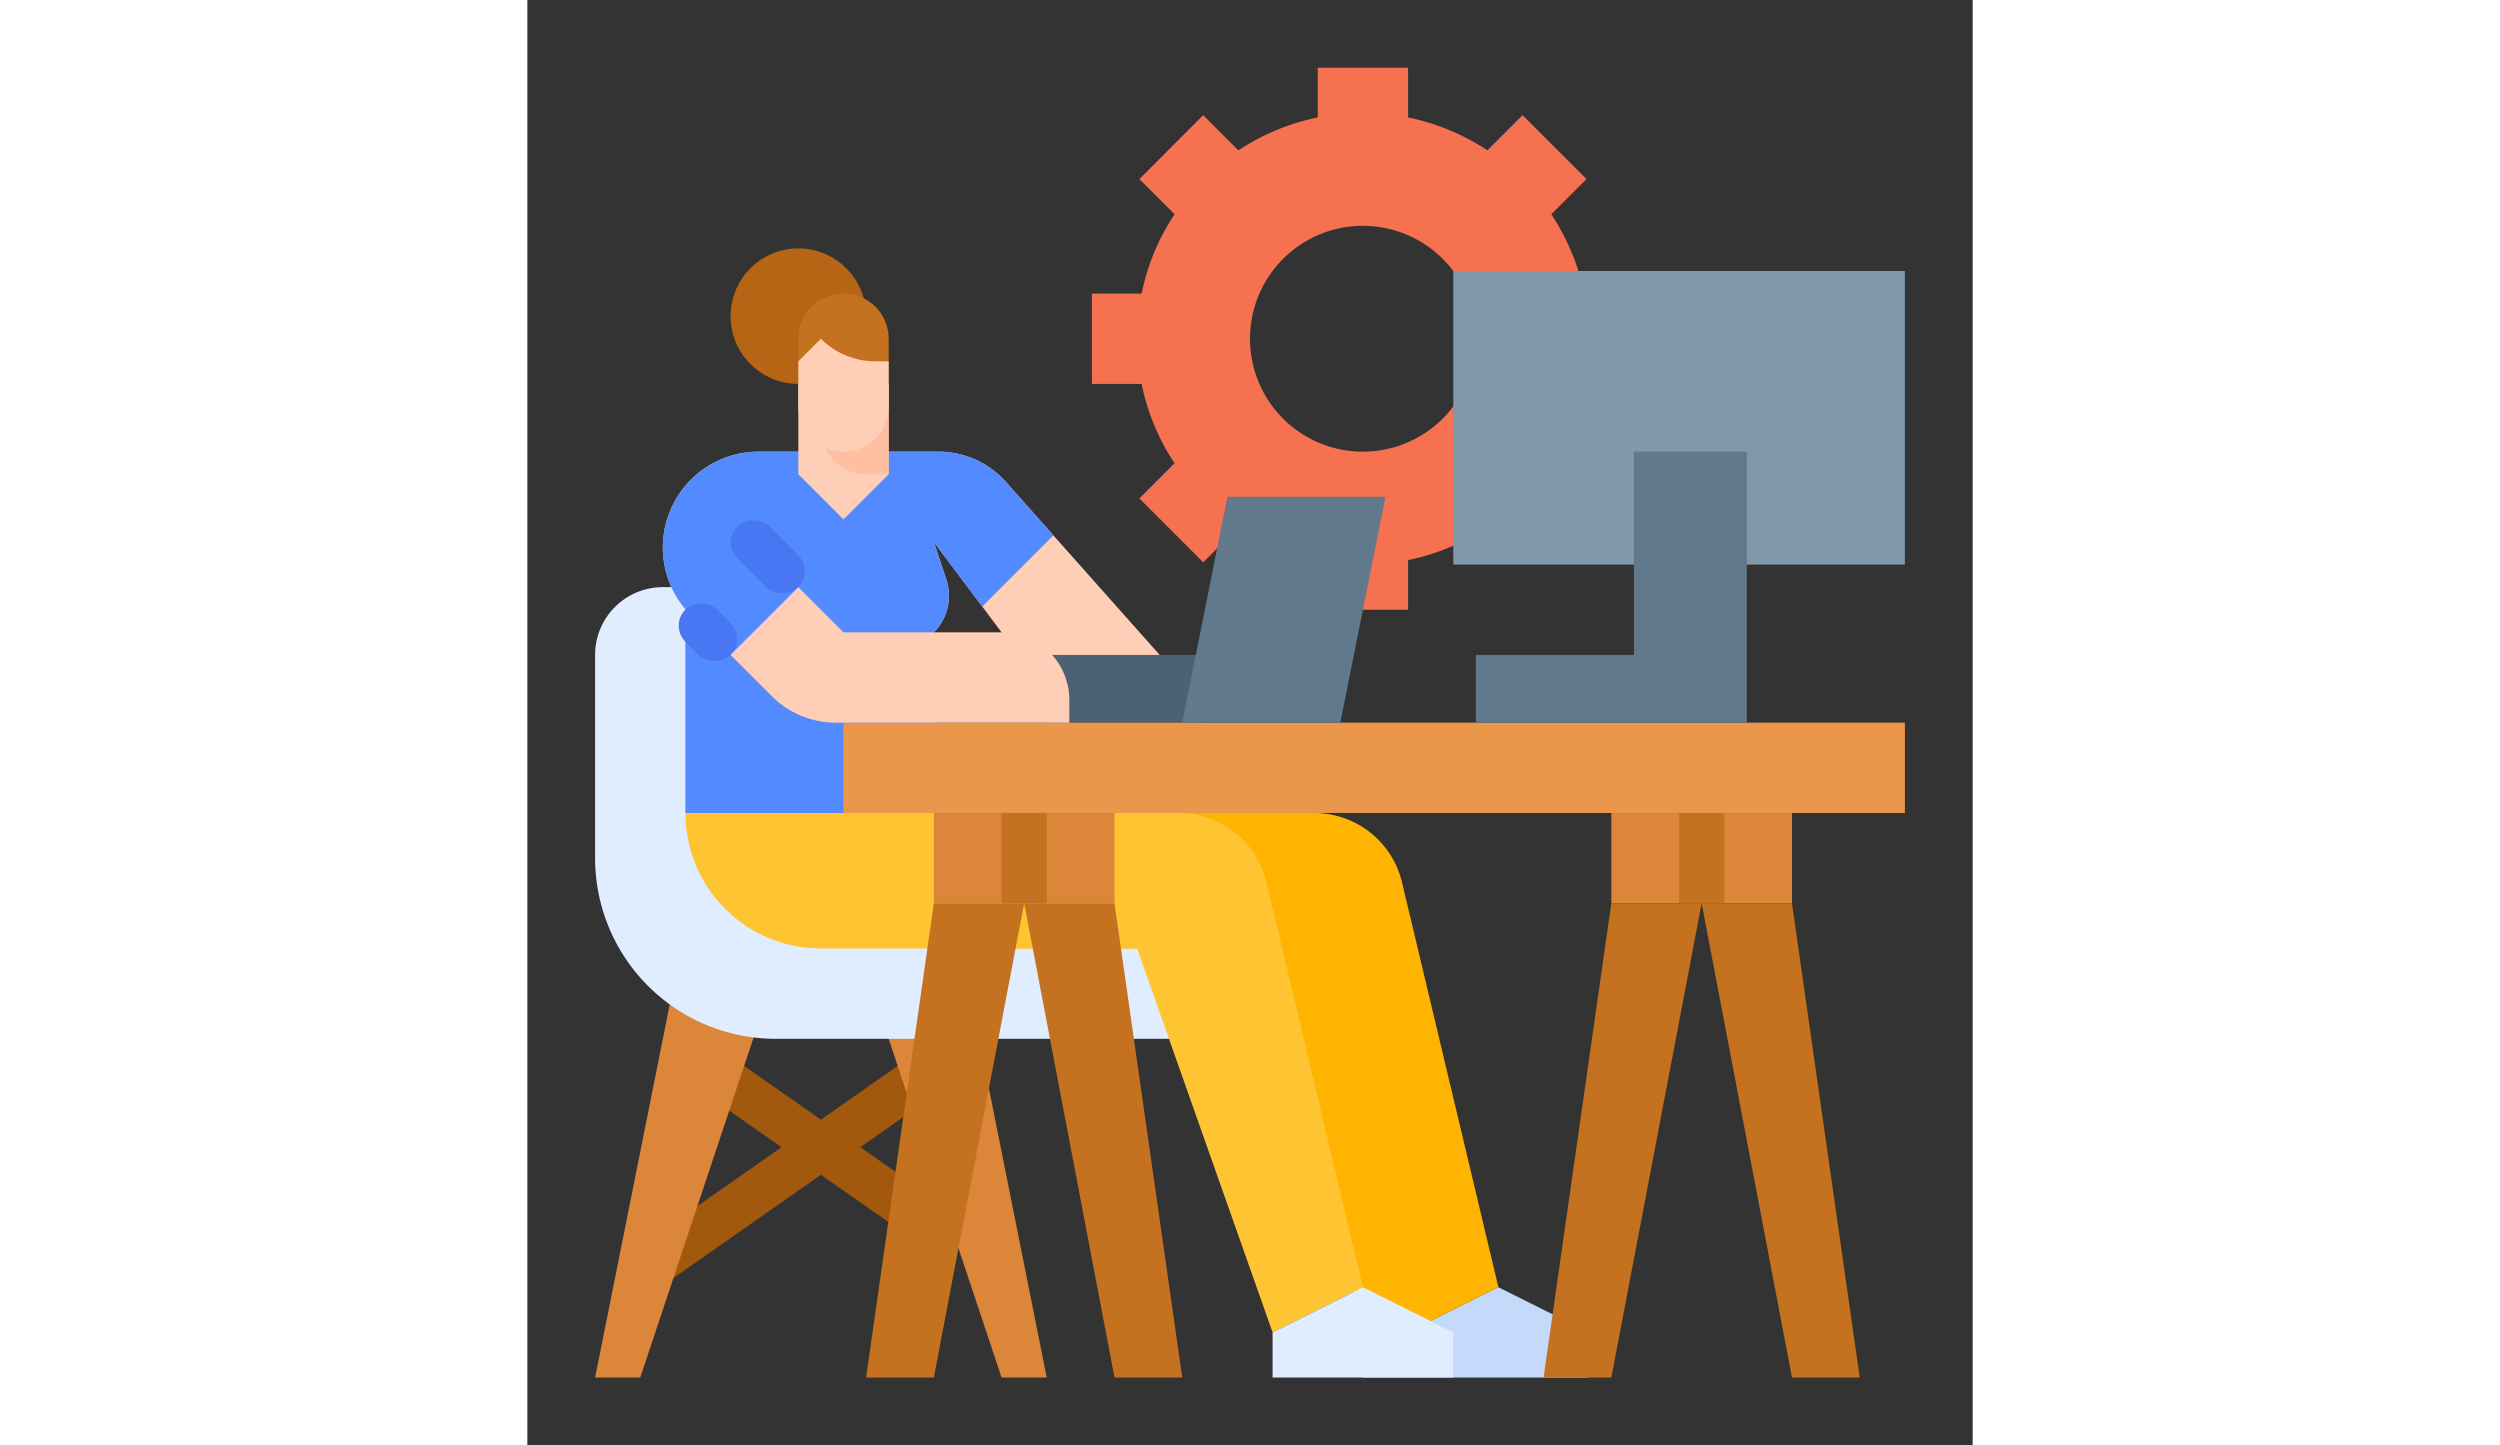 <svg id="flat" height="222pt" viewBox="0 0 512 512" width="512" xmlns="http://www.w3.org/2000/svg">

<rect x="0" y="0" width="512" height="512" fill="#333333" stroke="none"/>

<path d="m392 136v-32h-17.604a79.522 79.522 0 0 0 -11.661-28.108l12.461-12.461-22.627-22.627-12.461 12.461a79.522 79.522 0 0 0 -28.108-11.661v-17.604h-32v17.604a79.522 79.522 0 0 0 -28.108 11.661l-12.461-12.461-22.627 22.627 12.461 12.461a79.522 79.522 0 0 0 -11.661 28.108h-17.604v32h17.604a79.522 79.522 0 0 0 11.661 28.108l-12.461 12.461 22.627 22.627 12.461-12.461a79.522 79.522 0 0 0 28.108 11.661v17.604h32v-17.604a79.522 79.522 0 0 0 28.108-11.661l12.461 12.461 22.627-22.627-12.461-12.461a79.522 79.522 0 0 0 11.661-28.108zm-96 24a40 40 0 1 1 40-40 40 40 0 0 1 -40 40z" fill="#f5714f"/><path d="m184 232h56v24h-56z" fill="#4b6275"/><path d="m147.409 385.778-9.176-13.107-34.233 23.964-35.412-24.788-9.176 13.107 30.637 21.446-52.675 36.872 9.176 13.108 57.45-40.215 30.634 21.443 9.176-13.107-25.86-18.101z" fill="#a2590d"/><path d="m155.2 344 28.8 144h-16l-48-144z" fill="#db8638"/><path d="m52.8 344-28.8 144h16l48-144z" fill="#db8638"/><path d="m240 368h-152a64 64 0 0 1 -64-64v-72a24 24 0 0 1 24-24h16v80a40 40 0 0 0 40 40h136z" fill="#e0edff"/><path d="m344 456-34.146-143.412a32 32 0 0 0 -31.13-24.588h-174.725a48 48 0 0 0 48 48h112l32 136h16z" fill="#ffb401"/><path d="m312 472h-16v16h80v-16l-32-16z" fill="#c5dafa"/><path d="m224 232h-50l-12.86-17.14-17.14-22.86 4.42 13.27a18.314 18.314 0 0 1 -4.42 18.73v64h-88v-72.17a33.941 33.941 0 0 1 25.94-55.83h63.69a32.024 32.024 0 0 1 23.92 10.74l16.8 18.91z" fill="#ffceb6"/><path d="m161.14 214.86-17.14-22.86 4.42 13.27a18.314 18.314 0 0 1 -4.42 18.73v64h-88v-72.17a33.941 33.941 0 0 1 25.94-55.83h63.69a32.024 32.024 0 0 1 23.92 10.74l16.8 18.91z" fill="#548aff"/><path d="m112 256h376v32h-376z" fill="#ea964b"/><rect fill="#4976f2" height="22.627" rx="8.001" transform="matrix(.707 -.707 .707 .707 -139.647 110.863)" width="16.001" x="55.999" y="212.686"/><rect fill="#4976f2" height="30.468" rx="8.001" transform="matrix(.707 -.707 .707 .707 -114.499 118.032)" width="16.001" x="77.228" y="181.994"/><path d="m128 136v32l-16 16-16-16v-32z" fill="#ffceb6"/><path d="m72 232 24-24 16 16h56a24 24 0 0 1 24 24v8h-82.745a32 32 0 0 1 -22.627-9.373z" fill="#ffceb6"/><path d="m288 256 16-80h-56l-16 80z" fill="#62798c"/><path d="m296 456-34.146-143.412a32 32 0 0 0 -31.13-24.588h-174.725a48 48 0 0 0 48 48h112l48 136z" fill="#ffc431"/><path d="m264 472v16h64v-16l-32-16z" fill="#e0edff"/><path d="m328 96h160v104h-160z" fill="#8098ab"/><path d="m336 256v-24h56v-72h40v96z" fill="#62798c"/><path d="m384 288h64v32h-64z" fill="#db8638"/><g fill="#c47220"><path d="m408 288h16v32h-16z"/><path d="m416 320-32 168h-24l24-168z"/><path d="m416 320 32 168h24l-24-168z"/></g><path d="m144 288h64v32h-64z" fill="#db8638"/><path d="m168 288h16v32h-16z" fill="#c47220"/><path d="m176 320-32 168h-24l24-168z" fill="#c47220"/><path d="m176 320 32 168h24l-24-168z" fill="#c47220"/><path d="m128 136v32h-8a15.996 15.996 0 0 1 -16-16v-16z" fill="#ffbfa1"/><circle cx="96" cy="112" fill="#b66514" r="24"/><path d="m96 136v-16a16 16 0 0 1 16-16 16 16 0 0 1 16 16v16z" fill="#c47220"/><path d="m104 120a27.314 27.314 0 0 0 19.314 8h4.686v16a16 16 0 0 1 -16 16 16 16 0 0 1 -16-16v-16z" fill="#ffceb6"/></svg>